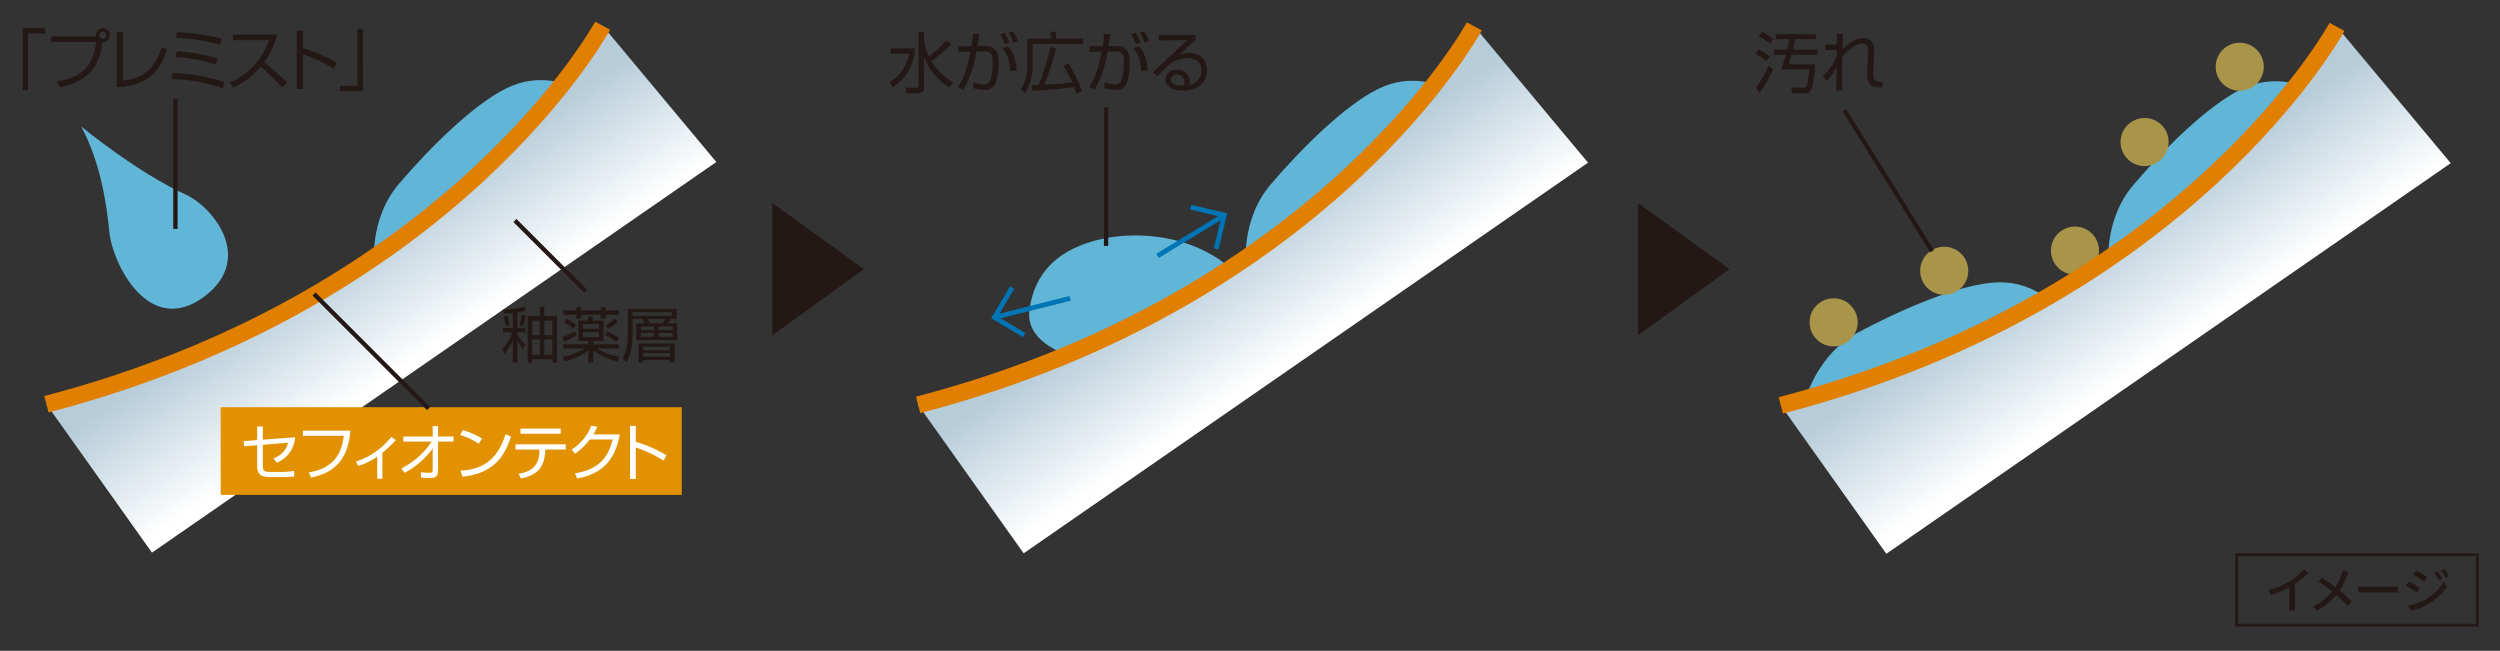 <svg id="レイヤー_1" data-name="レイヤー 1" xmlns="http://www.w3.org/2000/svg" xmlns:xlink="http://www.w3.org/1999/xlink" viewBox="0 0 630 164"><rect x="0" y="0" width="630" height="164" fill="#333333" stroke="none"/><defs><linearGradient id="名称未設定グラデーション_9" data-name="名称未設定グラデーション 9" x1="141.656" y1="193.168" x2="103.978" y2="165.793" gradientTransform="rotate(19.999 414.687 51.043)" gradientUnits="userSpaceOnUse"><stop offset=".067" stop-color="#fff"/><stop offset=".798" stop-color="#b6ccd9"/></linearGradient><linearGradient id="名称未設定グラデーション_9-2" x1="333.969" y1="123.84" x2="296.292" y2="96.466" gradientTransform="rotate(19.999 423.602 94.045)" xlink:href="#名称未設定グラデーション_9"/><linearGradient id="名称未設定グラデーション_9-3" x1="525.407" y1="51.848" x2="487.733" y2="24.477" gradientTransform="rotate(19.999 423.52 131.714)" xlink:href="#名称未設定グラデーション_9"/><style>.cls-1{fill:#61b6d8}.cls-11,.cls-3,.cls-5{fill:none}.cls-3{stroke:#e07f00;stroke-width:4.277px}.cls-5{stroke:#0075b5;stroke-width:1.212px}.cls-6{fill:#a99549}.cls-8{fill:#231815}.cls-10{fill:#fff}.cls-11{stroke:#231815;stroke-width:1.091px}</style></defs><path class="cls-1" d="M94.372 67.505s-1.696-12 6.223-21.252c7.92-9.252 18.579-19.785 26.924-23.958 8.345-4.168 15.592-1.149 20.279.555 4.69 1.709 2.802 8.98 1.612 11.203-1.186 2.226-42.975 37.841-47.056 38.63s-6.399-1.19-7.982-5.178z"/><path d="M180.514 40.823L151.862 6.478s-37.053 68.44-140.165 95.389l26.598 37.395" fill="url(#名称未設定グラデーション_9)"/><path class="cls-3" d="M151.862 6.478s-37.053 68.44-140.165 95.389"/><path class="cls-1" d="M20.48 31.89S34.486 43.43 46.85 49.067c6.933 3.162 17.258 16.143 4.711 25.612-13.892 10.48-23.23-8.078-24.02-16.331-.79-8.25-2.557-17.998-7.06-26.46zM273.393 90.803s-15.262-2.899-13.975-12.673c.718-5.48 3.383-12.422 12.73-16.222 9.348-3.81 21.294-3.258 30.09.71 8.796 3.96 12.814 9.59 10.012 13.123-2.803 3.534-23.787 20.55-38.857 15.062zM314.042 67.672s-1.696-11.996 6.223-21.252c7.92-9.256 18.578-19.79 26.924-23.958s15.591-1.153 20.282.56c4.69 1.704 2.799 8.98 1.613 11.202-1.187 2.222-42.98 37.833-47.056 38.627-4.085.793-6.4-1.186-7.986-5.18z"/><path d="M400.184 40.99L371.53 6.65s-37.048 68.44-140.165 95.38l26.598 37.4" fill="url(#名称未設定グラデーション_9-2)"/><path class="cls-3" d="M371.53 6.649s-37.047 68.44-140.164 95.38"/><path class="cls-5" d="M300.049 52.193l8.471 2.029-2.038 8.471M308.336 54.339l-16.632 10.133M258.081 84.429l-7.485-4.444 4.445-7.493M250.797 79.927l18.896-4.754"/><path class="cls-6" d="M528.586 65.228a6.055 6.055 0 11-3.617-7.76 6.05 6.05 0 013.617 7.76z"/><path class="cls-1" d="M531.439 67.793s-1.7-11.996 6.22-21.252c7.919-9.251 18.582-19.785 26.927-23.954 8.341-4.168 15.592-1.157 20.278.552 4.695 1.708 2.799 8.98 1.613 11.206-1.187 2.226-42.98 37.838-47.056 38.627-4.08.793-6.4-1.19-7.982-5.18zM454.787 101.265s2.781-11.799 13.533-17.53c10.738-5.734 24.505-11.67 33.794-12.509 9.293-.848 14.936 4.599 18.687 7.899 3.742 3.295-.66 9.38-2.581 11.022-1.917 1.641-53.802 19.593-57.89 18.846-4.085-.752-5.527-3.438-5.543-7.728z"/><path d="M617.58 41.116L588.925 6.774s-37.048 68.437-140.16 95.385l26.593 37.391" fill="url(#名称未設定グラデーション_9-3)"/><path class="cls-3" d="M588.924 6.774s-37.048 68.437-140.16 95.385"/><path class="cls-6" d="M467.764 83.301a6.056 6.056 0 11-3.617-7.76 6.052 6.052 0 013.617 7.76zM495.636 70.307a6.056 6.056 0 11-3.622-7.764 6.053 6.053 0 013.622 7.764zM546.129 37.862a6.056 6.056 0 11-3.617-7.76 6.051 6.051 0 013.617 7.76zM570.104 18.9a6.056 6.056 0 11-3.622-7.765 6.057 6.057 0 013.622 7.764z"/><g><path class="cls-8" d="M11.427 8.449H7.074v14.276H5.723V7.098h5.704zM14.371 20.54c7.322-1.083 9.257-5.153 9.857-9.956H12.887V9.167h11.325a1.34 1.34 0 01-.034-.301 1.735 1.735 0 111.635 1.735c-.717 5.887-3.336 9.956-10.758 11.39zM25.03 8.867a.89.89 0 00.883.885.884.884 0 10-.883-.885zM31.01 20.324c5.72-.634 8.189-3.586 9.706-8.439l1.384.667c-1.317 3.736-3.502 9.056-12.675 9.423V8.083h1.585zM56.17 22.292a41.045 41.045 0 00-12.976-2.385l.317-1.468a45.574 45.574 0 0113.025 2.219zm-1.802-6.004a36.821 36.821 0 00-10.14-1.885l.35-1.45a39.843 39.843 0 0110.207 1.817zm1.118-5.02a49.523 49.523 0 00-11.19-1.752l.316-1.384A53.714 53.714 0 0155.786 9.7zM57.864 20.824a18.18 18.18 0 009.956-10.69h-9.09V8.7h11.141a19.245 19.245 0 01-3.301 6.954 71.018 71.018 0 015.803 5.153l-1.234 1.235a53.204 53.204 0 00-5.47-5.253 18.725 18.725 0 01-6.888 5.27zM76.37 7.715v4.42a34.754 34.754 0 018.507 3.72l-.801 1.484a35.041 35.041 0 00-7.705-3.653v8.74H74.77V7.715zM91.44 22.976h-5.704v-1.351h4.353V7.348h1.35z"/></g><g><path class="cls-8" d="M230.485 12.182v1.301a12.275 12.275 0 01-5.453 8.472l-.868-1.25a9.809 9.809 0 004.887-7.172h-4.57v-1.35zm8.773 9.89c-1.518-1.018-5.17-3.686-6.405-7.972v7.805c0 .917-.25 1.602-1.584 1.602h-2.802l-.266-1.418h2.701c.55 0 .567-.234.567-.517V8.012h1.384V9.78a11.966 11.966 0 001.251 4.42 25.086 25.086 0 004.42-4.086l1.2 1a30.884 30.884 0 01-5.02 4.27 15.53 15.53 0 005.455 5.37zM246.74 8.596c-.084.717-.201 1.518-.435 3.019l1.918-.017c2.535-.016 3.453 1.334 3.453 4.286 0 1.551-.317 4.937-1.285 5.905a3.163 3.163 0 01-2.318.9 12.255 12.255 0 01-2.835-.483l.117-1.451a10.074 10.074 0 002.501.533 1.641 1.641 0 001.635-.85 15.86 15.86 0 00.684-4.787c0-1.701-.334-2.735-2.052-2.702l-2.068.033a28.371 28.371 0 01-3.235 9.59l-1.401-.6c1-1.585 2.018-3.336 3.152-8.957l-3.069.051-.017-1.418 3.336-.033a17.267 17.267 0 00.317-3.052zm6.503 2.602a12.105 12.105 0 00-1.217-2.585l1.084-.35a10.66 10.66 0 011.284 2.534zm1.318 6.738c-.217-3.887-1.501-5.22-1.985-5.72l1.384-.585c1.118 1.301 1.935 2.752 2.252 6.122zm.85-7.138a13.273 13.273 0 00-1.234-2.552l1.085-.35a12.284 12.284 0 011.267 2.518zM264.743 9.747V7.996h1.385v1.75h6.82v1.318H260.24v5.204a13.143 13.143 0 01-1.9 7.171l-1.068-1.034a10.425 10.425 0 001.584-5.787V9.747zm4.47 6.22a33.337 33.337 0 013.452 7.005l-1.384.6c-.2-.6-.35-1.05-.6-1.65-2.752.45-8.272.85-10.474.967l-.217-1.418c1-.016 1.418-.033 1.751-.05a58.614 58.614 0 002.936-9.606l1.45.367a67.099 67.099 0 01-2.985 9.173c2.786-.167 4.57-.267 7.072-.567a35.108 35.108 0 00-2.235-4.22zM279.78 8.596c-.084.717-.2 1.518-.434 3.019l1.918-.017c2.535-.016 3.452 1.334 3.452 4.286 0 1.551-.317 4.937-1.284 5.905a3.163 3.163 0 01-2.318.9 12.255 12.255 0 01-2.835-.483l.116-1.451a10.074 10.074 0 002.502.533 1.641 1.641 0 001.634-.85 15.86 15.86 0 00.684-4.787c0-1.701-.333-2.735-2.051-2.702l-2.068.033a28.37 28.37 0 01-3.236 9.59l-1.4-.6c1-1.585 2.017-3.336 3.151-8.957l-3.068.051-.017-1.418 3.336-.033a17.267 17.267 0 00.317-3.052zm6.504 2.602a12.105 12.105 0 00-1.218-2.585l1.084-.35a10.66 10.66 0 011.284 2.534zm1.317 6.738c-.216-3.887-1.5-5.22-1.984-5.72L287 11.63c1.117 1.301 1.934 2.752 2.251 6.122zm.851-7.138a13.273 13.273 0 00-1.234-2.552l1.084-.35a12.284 12.284 0 011.267 2.518zM301.304 8.797v1.267c-.684.6-3.57 3.235-4.203 3.802a5.528 5.528 0 012.502-.484c4.286 0 4.586 3.386 4.586 4.354 0 1.768-1.017 5.086-6.154 5.086-3.335 0-4.336-1.567-4.336-2.785a2.728 2.728 0 012.968-2.485 3.08 3.08 0 013.17 3.102 2.144 2.144 0 01-.134.751 3.604 3.604 0 003.035-3.652c0-1.819-1.05-3.086-3.502-3.086a7.432 7.432 0 00-4.52 1.601 37.586 37.586 0 00-2.952 2.952l-1.268-.984c.468-.4 2.602-2.418 3.37-3.152.834-.784 4.553-4.237 5.303-4.97l-7.171.083v-1.4zm-2.835 12.04a1.886 1.886 0 00-1.852-2.068 1.442 1.442 0 00-1.567 1.268c0 1.601 2.518 1.552 3.269 1.535a1.708 1.708 0 00.15-.734z"/></g><g><path class="cls-8" d="M445.163 15.384a10.493 10.493 0 00-2.719-1.735l.7-1.2a14.744 14.744 0 012.819 1.718zm-2.669 6.688a21.008 21.008 0 003.136-5.454l1.15.817a24.594 24.594 0 01-3.386 5.954zm3.52-11.058a10.583 10.583 0 00-2.802-1.834l.783-1.118a12.825 12.825 0 012.919 1.769zm11.957 1.501v1.268h-6.504c-.333 1.201-.5 1.75-.7 2.435h6.604a24.906 24.906 0 01-.817 6.137 1.758 1.758 0 01-1.885 1.135h-3.002l-.3-1.418 2.952.017c.15 0 .734-.017.95-.434a21.565 21.565 0 00.65-4.17h-7.087a36.558 36.558 0 001.2-3.702h-3.018v-1.268h3.352c.334-1.384.45-2.05.55-2.651h-3.435V8.596h10.09v1.268h-5.237c-.1.634-.2 1.217-.55 2.651zM464.434 8.563c-.1 1.8-.116 2.268-.149 3.87.133-.135 2.852-2.853 5.27-2.853 2.885 0 2.768 2.836 2.718 3.82l-.15 3.385c-.017.517-.067 1.35-.067 1.851 0 1.084.118 1.618.751 1.818a7.128 7.128 0 001.785.25l-.368 1.401c-2.384-.2-3.668-.367-3.668-3.669 0-.384.033-1.234.05-1.668l.166-3.386c.05-1.034.084-2.418-1.484-2.418-2.185 0-4.92 3.153-5.036 3.302-.034 2.236-.051 3.12-.051 5.188 0 1.834.017 2.618.034 3.351h-1.502c.034-1.567.051-2.017.084-5.936a15.169 15.169 0 01-2.485 3.585l-.967-1.367a12.322 12.322 0 003.469-4.887v-1.6l-2.886.016v-1.401h2.902c0-.284.034-2.569.034-2.652z"/></g><g><path class="cls-8" d="M130.372 82.64h2.091v1.106h-2.09v.5a10.052 10.052 0 002.045 2.606l-.636 1.152a11.12 11.12 0 01-1.41-2.198v5.561h-1.151V85.73a14.819 14.819 0 01-2.076 3.502l-.515-1.395a11.127 11.127 0 002.485-4.091h-2.364v-1.107h2.47v-3.772c-.818.106-1.455.137-2.228.167l-.212-1.062a17.752 17.752 0 005.303-.696l.47 1a16.941 16.941 0 01-2.182.454zm-2.894-.44a14.57 14.57 0 00-.545-2.394l.924-.227a17.54 17.54 0 01.606 2.409zm3.44-.257a12.234 12.234 0 00.515-2.622l1.045.152a16.315 16.315 0 01-.606 2.697zm6.243-4.622v2.364h3.196v11.682h-1.151v-.848h-5.091v.848h-1.152V79.685h3.06v-2.364zm-1.137 3.47h-1.91v3.682h1.91zm0 4.757h-1.91v3.88h1.91zm3.182-4.757h-2.045v3.682h2.045zm0 4.757h-2.045v3.88h2.045zM141.92 87.837V86.76h6.35v-.834h-2.516V80.76h2.258c.06-.166.303-.909.363-1.06l1.092.181c-.106.38-.183.592-.273.88h2.894v5.166h-2.56v.834h6.393v1.076h-5.424a13.033 13.033 0 005.59 2l-.484 1.212a15.138 15.138 0 01-6.076-2.772v3.06h-1.258v-3.015a16.048 16.048 0 01-6.015 2.743l-.485-1.228a14.743 14.743 0 005.53-2zm-.135-2.924a21.923 21.923 0 003.197-1.47l.287 1.045a18.041 18.041 0 01-3.106 1.576zm4.62-7.576v.878h5.001v-.878h1.212v.878h3.303v1.091h-3.303v.94h-1.212v-.94h-5v.94h-1.197v-.94h-3.288v-1.09h3.288v-.88zm-1.909 5.53a11.237 11.237 0 00-2.348-1.712l.606-.91a14.058 14.058 0 012.455 1.606zm6.44-1.212h-4.045v1.197h4.045zm0 2.045h-4.045v1.273h4.045zm4.38 2.485a10.999 10.999 0 00-2.82-1.712l.592-.909a16.911 16.911 0 012.94 1.621zm-2.713-4.151a9.824 9.824 0 002.273-1.788l.788.848a13.97 13.97 0 01-2.349 1.819zM170.515 77.837v2.576h-1.56a6.194 6.194 0 01-.637 1.06h2.319V85.7h-10.304v-4.227h2.106a4.472 4.472 0 00-.575-1.06h-2.44v3.59c0 .682 0 4.729-1.545 7.243l-1.015-.909c.606-1.03 1.348-2.652 1.348-6.333v-6.167zm-1.227.833h-9.864v.924h9.864zm-.455 12.667v-.59h-6.757v.59h-1.167v-4.789h9.106v4.79zm-4.03-9.06h-3.318v.908h3.318zm0 1.636h-3.318v.954h3.318zm4.03 3.47h-6.757v.879h6.757zm0 1.59h-6.757v.91h6.757zm-1.833-7.5a5.239 5.239 0 00.621-1.06h-4.394a6.268 6.268 0 01.546 1.06zm2.5.803h-3.576v.91h3.576zm0 1.637h-3.576v.954h3.576z"/></g><path fill="#e29200" d="M55.608 102.606h116.194v22.095H55.608z"/><g><path class="cls-10" d="M74.365 110.2a7.414 7.414 0 01-4.592 6.395l-.848-1.107a5.607 5.607 0 003.697-3.923l-6.394.514v5.107c0 1.424.212 1.742 2.03 1.742h3.061a17.404 17.404 0 002.803-.273l.015 1.394a21.049 21.049 0 01-2.712.167h-3.318c-2.44 0-3.303-.712-3.303-2.97V112.2l-3.304.258-.09-1.303 3.393-.257v-3.425h1.425v3.318zM88.292 108.533c-.318 3.713-1.349 10.198-9.924 11.804l-.546-1.288c7.712-1.288 8.455-6.59 8.803-9.228H76.337v-1.288zM96.355 120.64h-1.287v-5.591a17.378 17.378 0 01-4.773 2.379l-.621-1.107a18.658 18.658 0 008.94-6.226l1.135.817a33.213 33.213 0 01-3.394 3.198zM101.116 118.049a20.07 20.07 0 007.666-6.758h-7.136v-1.288h7.394v-2.621h1.348v2.621h3.895v1.288h-3.895v7.395c0 1.136-.454 1.788-2.015 1.772-.954 0-1.651-.06-2.227-.105l-.121-1.349a21.44 21.44 0 002.212.151c.257 0 .803 0 .803-.667v-5.484a20.26 20.26 0 01-7.061 6.136zM120.619 111.837a16.822 16.822 0 00-4.652-2.227l.682-1.212a20.055 20.055 0 014.818 2.12zm-4.576 6.788c4.273-.303 9-1.606 11.364-9.213l1.364.607c-1.213 3.485-3.182 9.151-12.198 10.106zM142.562 111.973v1.318h-5.152c-.151 4.304-1.743 6.41-6.137 7.288l-.606-1.181c3.834-.637 5.228-2.424 5.288-6.107h-6.045v-1.318zm-1.258-3.97v1.304h-10.137v-1.304zM156.186 109.473c-1.106 6.288-4.348 10-10.727 11.076l-.576-1.257c6.106-1.015 8.364-4.046 9.53-8.546h-5.788a16.134 16.134 0 01-3.712 3.591l-.863-1.046a12.282 12.282 0 004.954-6.03l1.5.272a10.92 10.92 0 01-.985 1.94zM160.219 107.337v4.015a31.566 31.566 0 017.727 3.379l-.727 1.348a31.825 31.825 0 00-7-3.318v7.94h-1.455v-13.364z"/></g><path class="cls-11" d="M79.139 74.091l28.87 28.87M129.754 55.559l17.818 17.818M44.209 57.698V24.906M278.731 61.975V27.044M464.782 27.758l22.099 35.545"/><path class="cls-8" d="M217.717 67.822l-23.102 16.666v-33.34l23.102 16.674zM435.845 67.822l-23.102 16.666v-33.34l23.102 16.674z"/><g><path stroke-width=".695" stroke="#231815" fill="none" d="M563.643 139.792h60.634v17.731h-60.634z"/><path class="cls-8" d="M577.142 146.393a15.424 15.424 0 003.479-2.978l1.05 1.001a21.076 21.076 0 01-3.365 2.74v5.193a9.291 9.291 0 00.088 1.476h-1.551a14.616 14.616 0 00.075-1.476v-4.355a25.546 25.546 0 01-4.617 1.94l-.614-1.239a20.623 20.623 0 005.455-2.302zM591.368 145.23a17.97 17.97 0 01-1.802 3.553 30.623 30.623 0 013.053 2.827l-1.001 1.102a28.006 28.006 0 00-2.878-2.828 15.637 15.637 0 01-4.792 3.967l-1.102-.989a13.6 13.6 0 004.868-3.829 35.434 35.434 0 00-3.453-2.464l.826-1.001c1.05.663 2.44 1.626 3.44 2.39a13.86 13.86 0 001.565-3.23 9.066 9.066 0 00.275-1.025l1.451.513a9.099 9.099 0 00-.45 1.014zM596.145 147.857h6.807c.6 0 1.088-.05 1.401-.075v1.551c-.275-.012-.851-.062-1.401-.062h-6.807c-.688 0-1.44.025-1.864.062v-1.55c.412.024 1.189.074 1.864.074zM609.794 148.245l-.726 1.114a31.104 31.104 0 00-2.777-1.752l.7-1.077c.788.426 2.215 1.302 2.803 1.715zm1.263 2.94a12.777 12.777 0 004.792-4.642l.764 1.326a14.372 14.372 0 01-9.046 6.032l-.738-1.29a13.727 13.727 0 004.228-1.425zm.626-5.705l-.75 1.076a39.57 39.57 0 00-2.74-1.777l.713-1.088c.775.437 2.177 1.363 2.777 1.789zm3.754.375l-.876.376a11.18 11.18 0 00-1.126-1.965l.85-.363a18.207 18.207 0 011.152 1.952zm1.714-.65l-.876.387a12.212 12.212 0 00-1.176-1.927l.864-.362a18.258 18.258 0 011.188 1.901z"/></g></svg>